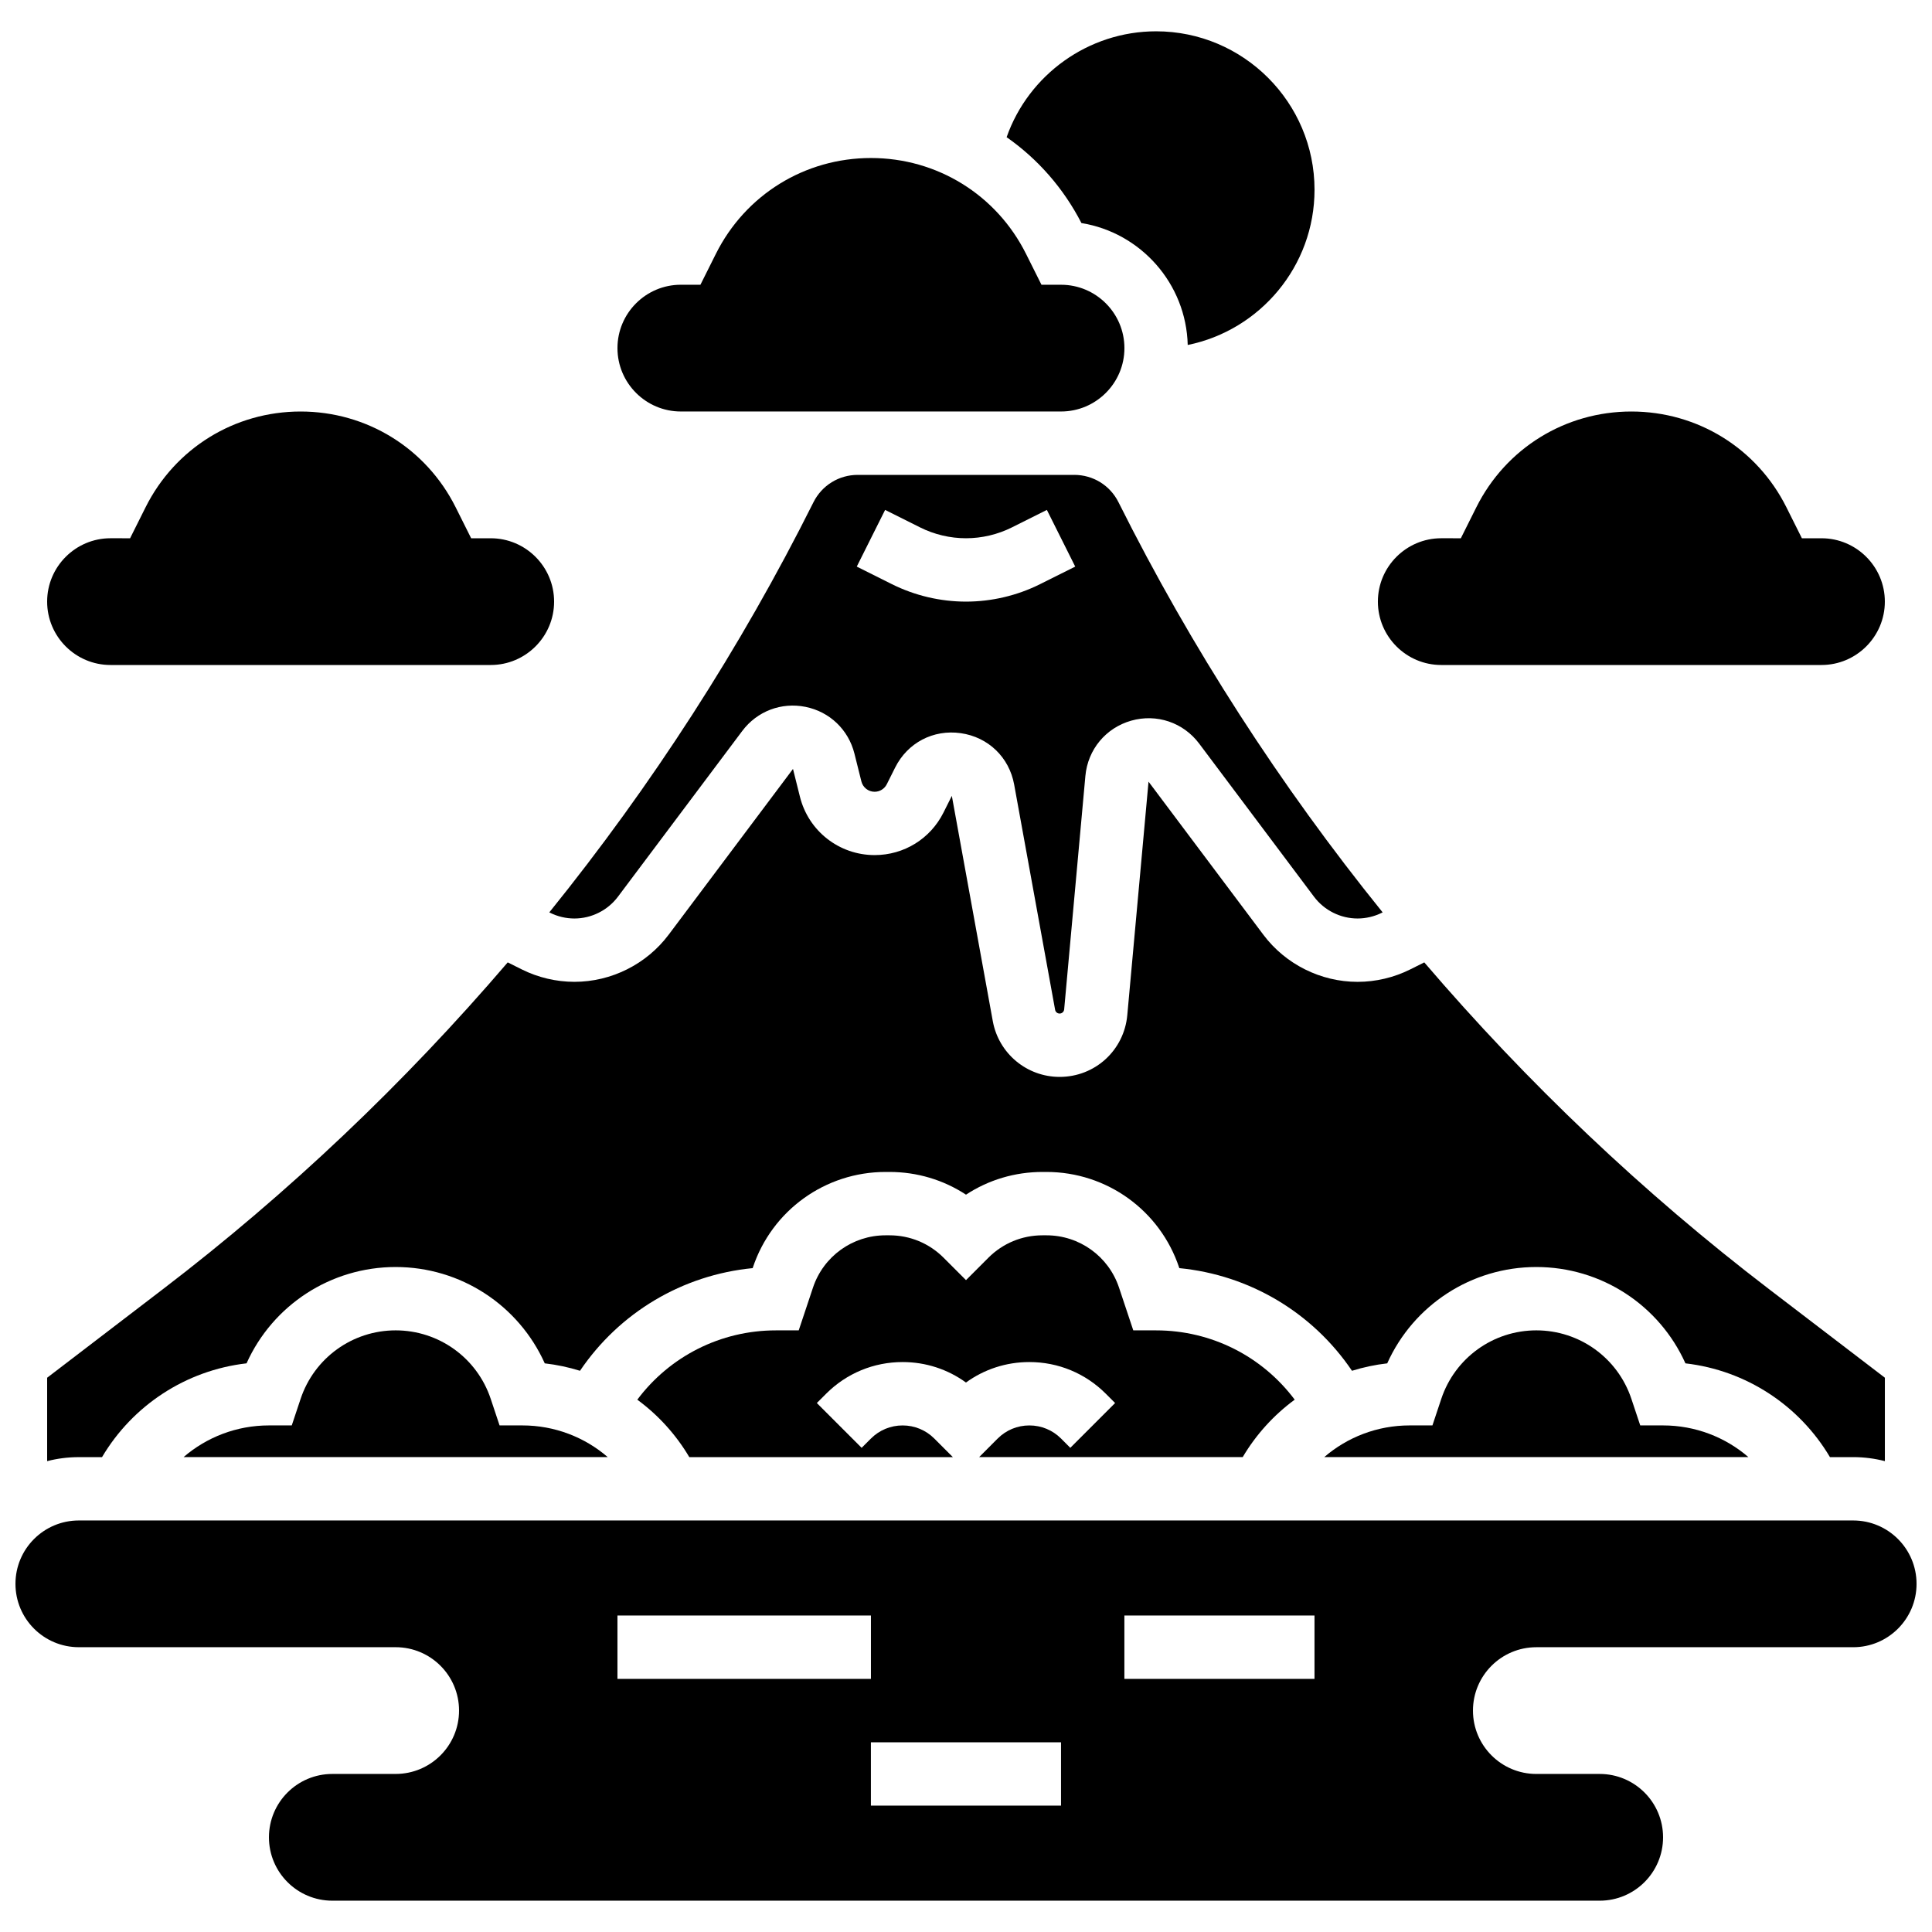 <?xml version="1.0" encoding="UTF-8"?>
<!-- Uploaded to: SVG Repo, www.svgrepo.com, Generator: SVG Repo Mixer Tools -->
<svg width="800px" height="800px" version="1.1" viewBox="144 144 512 512" xmlns="http://www.w3.org/2000/svg">
 <defs>
  <clipPath id="a">
   <path d="m148.09 546h503.81v102h-503.81z"/>
  </clipPath>
 </defs>
 <g clip-path="url(#a)">
  <path d="m635.11 546.94h-470.22c-9.273 0-16.793 7.519-16.793 16.793s7.519 16.793 16.793 16.793h83.969c9.273 0 16.793 7.519 16.793 16.793 0 9.273-7.519 16.793-16.793 16.793l-16.793 0.004c-9.273 0-16.793 7.519-16.793 16.793 0 9.273 7.519 16.793 16.793 16.793h335.87c9.273 0 16.793-7.519 16.793-16.793 0-9.273-7.519-16.793-16.793-16.793h-16.793c-9.273 0-16.793-7.519-16.793-16.793 0-9.273 7.519-16.793 16.793-16.793h83.969c9.273 0 16.793-7.519 16.793-16.793 0-9.277-7.516-16.797-16.793-16.797zm-327.48 25.191h67.176v16.793h-67.176zm117.55 50.383h-50.383v-16.793h50.383zm67.176-33.59h-50.383v-16.793h50.383z"/>
 </g>
 <path d="m324.43 253.05h100.76c9.258 0 16.793-7.535 16.793-16.793 0-9.258-7.535-16.793-16.793-16.793h-5.188l-4.094-8.188c-7.836-15.668-23.582-25.402-41.098-25.402s-33.266 9.73-41.098 25.402l-4.094 8.188-5.191-0.004c-9.258 0-16.793 7.535-16.793 16.793 0 9.262 7.535 16.797 16.793 16.797z"/>
 <path d="m430.59 203.11c15.691 2.547 27.762 16.008 28.168 32.312 19.148-3.891 33.605-20.859 33.605-41.141 0-23.148-18.836-41.984-41.984-41.984-17.957 0-33.797 11.504-39.613 28.055 8.195 5.731 15.039 13.457 19.824 22.758z"/>
 <path d="m428.68 269.85h-57.371c-5.004 0-9.5 2.781-11.738 7.258-19.281 38.566-42.852 75.062-70 108.68l0.199 0.102c1.992 0.996 4.223 1.523 6.449 1.523 4.516 0 8.824-2.156 11.535-5.766l32.953-43.934c3.926-5.234 10.348-7.676 16.758-6.387 6.41 1.297 11.379 6.043 12.969 12.387l1.844 7.379c0.402 1.609 1.844 2.734 3.5 2.734 1.375 0 2.613-0.766 3.231-1.996l2.211-4.418c3.289-6.578 10.117-10.156 17.395-9.113 7.281 1.039 12.832 6.387 14.148 13.621l10.852 59.691c0.105 0.578 0.605 0.992 1.191 0.992 0.629 0 1.148-0.473 1.207-1.102l5.625-61.879c0.637-6.977 5.402-12.723 12.141-14.637 6.742-1.91 13.812 0.473 18.016 6.082l30.434 40.578c2.711 3.609 7.019 5.766 11.535 5.766 2.227 0 4.457-0.527 6.449-1.523l0.199-0.102c-27.148-33.613-50.719-70.113-69.996-108.68-2.234-4.477-6.734-7.258-11.734-7.258zm-9.023 28.945c-6.07 3.039-12.871 4.641-19.66 4.641s-13.59-1.605-19.664-4.641l-9.281-4.641 7.512-15.02 9.285 4.641c3.746 1.875 7.949 2.867 12.148 2.867s8.398-0.992 12.152-2.867l9.285-4.641 7.512 15.02z"/>
 <path d="m276.39 521.75-2.344-7.035c-3.621-10.859-13.746-18.156-25.191-18.156-11.445 0-21.57 7.297-25.191 18.156l-2.344 7.035h-6.051c-8.555 0-16.5 3.117-22.621 8.398h112.41c-6.121-5.281-14.066-8.398-22.621-8.398z"/>
 <path d="m425.19 525.23c-2.242-2.242-5.227-3.477-8.398-3.477-3.172 0-6.152 1.234-8.398 3.477l-4.914 4.918h69.848c3.551-6 8.254-11.16 13.781-15.223-8.586-11.469-22.062-18.363-36.727-18.363h-6.051l-3.777-11.328c-2.762-8.293-10.492-13.863-19.23-13.863h-1.051c-5.414 0-10.504 2.109-14.336 5.938l-5.934 5.938-5.938-5.938c-3.828-3.828-8.922-5.938-14.336-5.938h-1.051c-8.738 0-16.469 5.57-19.23 13.863l-3.777 11.328h-6.051c-14.664 0-28.141 6.894-36.727 18.367 5.527 4.062 10.23 9.223 13.781 15.223h69.848l-4.918-4.922c-2.242-2.242-5.227-3.477-8.398-3.477s-6.152 1.234-8.398 3.477l-2.461 2.461-11.875-11.875 2.461-2.461c5.414-5.414 12.613-8.398 20.27-8.398 6.113 0 11.938 1.902 16.793 5.426 4.856-3.523 10.676-5.426 16.793-5.426 7.656 0 14.855 2.981 20.27 8.398l2.461 2.461-11.875 11.875z"/>
 <path d="m578.68 521.75-2.344-7.035c-3.621-10.859-13.742-18.156-25.191-18.156-11.445 0-21.57 7.297-25.191 18.156l-2.344 7.035h-6.051c-8.555 0-16.5 3.117-22.621 8.398h112.41c-6.121-5.281-14.066-8.398-22.621-8.398z"/>
 <path d="m171.04 530.15c8.09-13.672 22.184-22.996 38.297-24.852 6.941-15.434 22.312-25.527 39.516-25.527s32.574 10.094 39.516 25.531c3.203 0.367 6.324 1.035 9.336 1.969 10.449-15.441 27.148-25.395 45.758-27.203l0.047-0.145c5.055-15.16 19.188-25.344 35.168-25.344h1.051c7.309 0 14.297 2.102 20.27 6.019 5.973-3.918 12.961-6.019 20.27-6.019h1.051c15.98 0 30.109 10.184 35.164 25.344l0.047 0.145c18.609 1.809 35.309 11.758 45.758 27.203 3.012-0.934 6.133-1.602 9.336-1.969 6.941-15.438 22.312-25.531 39.516-25.531s32.574 10.094 39.516 25.531c16.113 1.852 30.207 11.18 38.297 24.852l6.156-0.004c2.898 0 5.711 0.371 8.398 1.062v-22.105l-30.699-23.473c-33.348-25.5-64.008-54.625-91.363-86.59l-3.719 1.859c-4.312 2.156-9.141 3.297-13.957 3.297-9.773 0-19.105-4.668-24.969-12.484l-30.43-40.57-5.629 61.871c-0.848 9.332-8.559 16.371-17.93 16.371-8.707 0-16.156-6.219-17.715-14.785l-10.852-59.691-2.211 4.418c-3.477 6.957-10.473 11.277-18.25 11.277-9.379 0-17.52-6.356-19.793-15.453l-1.844-7.379-32.953 43.934c-5.863 7.816-15.195 12.484-24.969 12.484-4.82 0-9.645-1.141-13.957-3.293l-3.719-1.859c-27.352 31.965-58.012 61.09-91.363 86.59l-30.695 23.48v22.105c2.684-0.695 5.5-1.062 8.398-1.062z"/>
 <path d="m173.29 320.23h100.76c9.258 0 16.793-7.535 16.793-16.793s-7.535-16.793-16.793-16.793h-5.188l-4.094-8.188c-7.836-15.672-23.586-25.402-41.102-25.402-17.516 0-33.266 9.73-41.098 25.402l-4.094 8.188-5.188-0.004c-9.258 0-16.793 7.535-16.793 16.793 0 9.262 7.531 16.797 16.793 16.797z"/>
 <path d="m525.95 320.23h100.76c9.258 0 16.793-7.535 16.793-16.793s-7.535-16.793-16.793-16.793h-5.188l-4.094-8.188c-7.832-15.672-23.582-25.402-41.098-25.402s-33.266 9.73-41.098 25.402l-4.094 8.188-5.191-0.004c-9.258 0-16.793 7.535-16.793 16.793 0 9.262 7.535 16.797 16.793 16.797z"/>
</svg>